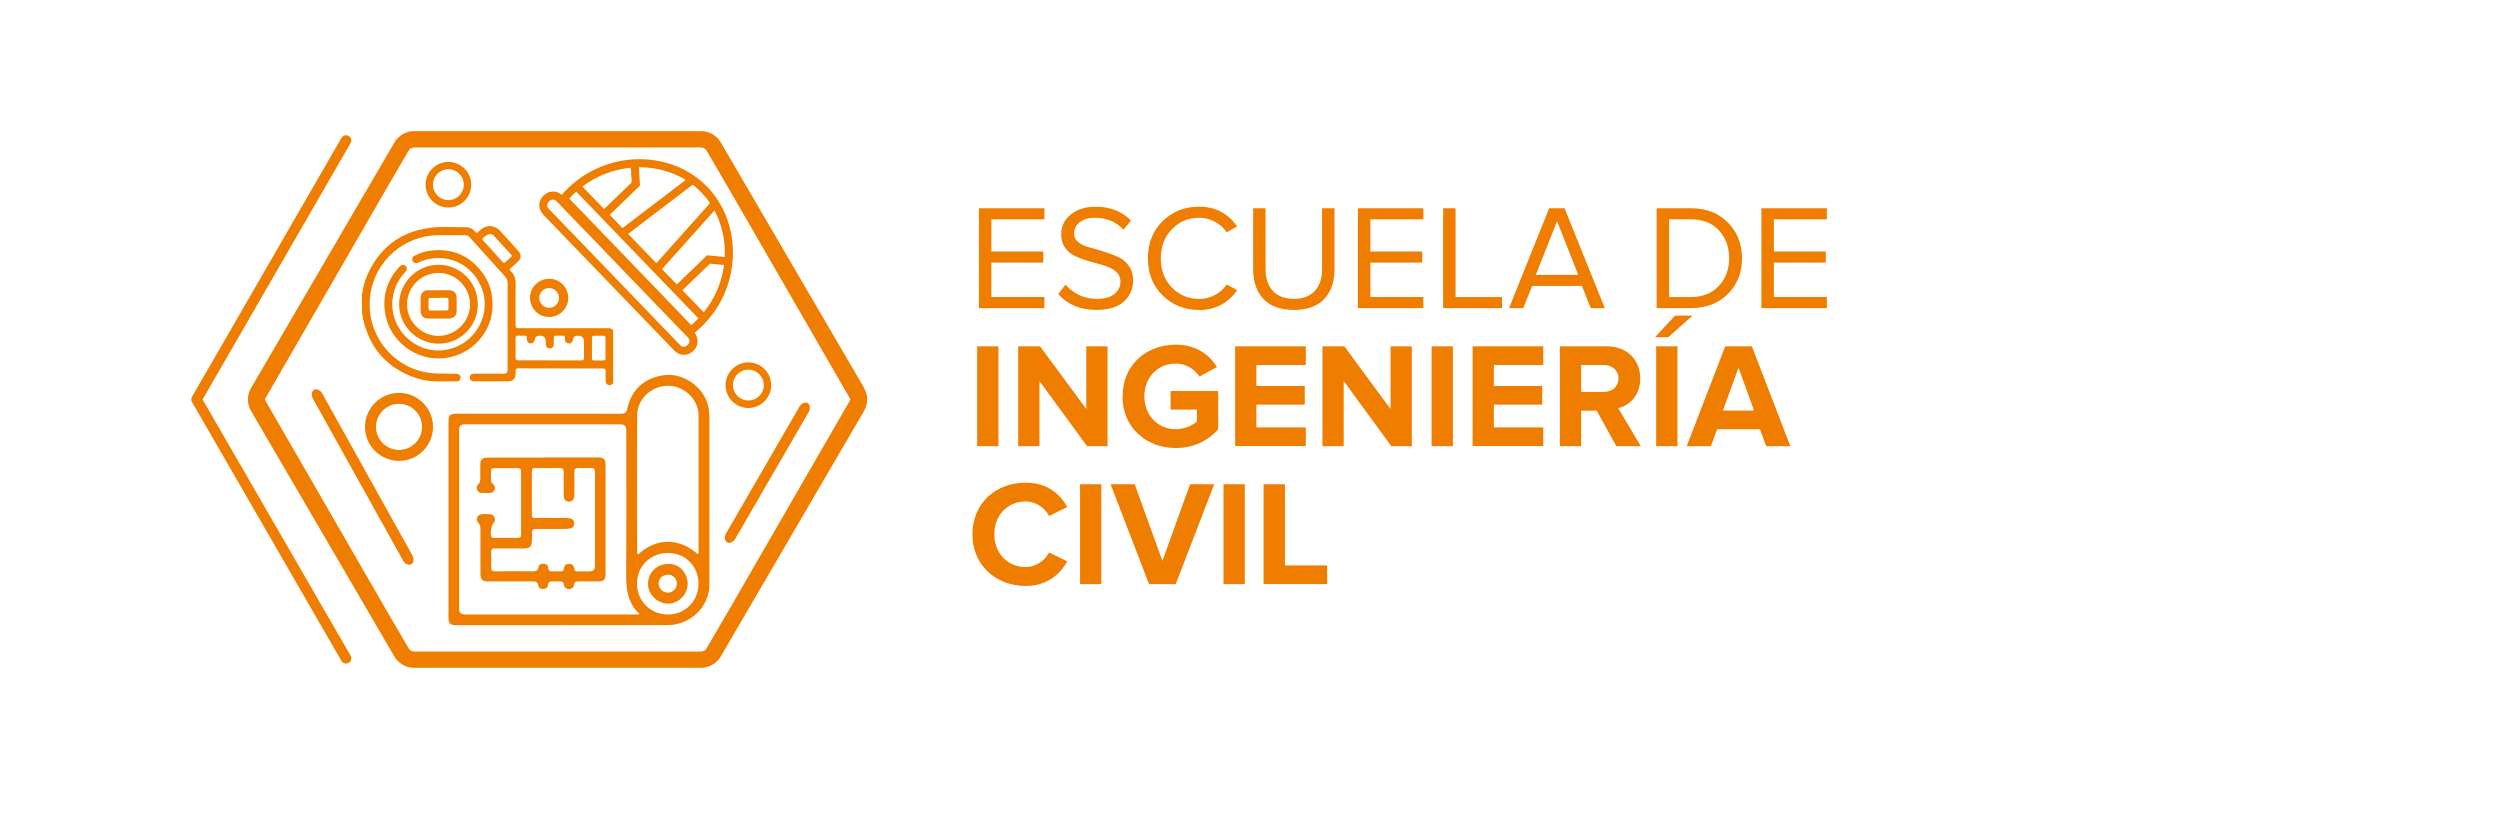 <svg xmlns="http://www.w3.org/2000/svg" id="Capa_2" data-name="Capa 2" viewBox="0 0 453.63 150.99"><defs><style>      .cls-1 {        fill: #ef7d00;      }    </style></defs><g id="Layer_1" data-name="Layer 1"><g><g><path class="cls-1" d="M189.51,55.91h-11.88v-18.12h11.88v2.01h-9.62v5.84h9.42v2.01h-9.42v6.24h9.62v2.01h0Z"></path><path class="cls-1" d="M198.97,56.24c-2.93,0-5.26-.96-6.96-2.88l1.33-1.71c1.54,1.73,3.44,2.58,5.7,2.58,1.47,0,2.55-.32,3.24-.94.69-.62,1.03-1.35,1.03-2.18,0-.63-.2-1.17-.6-1.61s-.92-.77-1.54-1.02c-.62-.25-1.33-.47-2.09-.67-.77-.2-1.54-.42-2.3-.67-.76-.25-1.46-.54-2.08-.88s-1.14-.83-1.54-1.47-.6-1.38-.6-2.25c0-1.49.59-2.7,1.76-3.63s2.66-1.4,4.46-1.4c2.7,0,4.85.85,6.44,2.52l-1.36,1.65c-1.33-1.44-3.07-2.17-5.25-2.17-1.09,0-1.98.27-2.68.8-.69.54-1.04,1.23-1.04,2.08,0,.63.27,1.16.8,1.57.53.42,1.2.73,1.98.93s1.64.45,2.58.75c.93.29,1.8.62,2.58.95.79.34,1.44.88,1.98,1.62s.8,1.64.8,2.69c0,1.49-.55,2.75-1.64,3.78s-2.77,1.55-5.03,1.55h.01Z"></path><path class="cls-1" d="M217.61,56.24c-2.64,0-4.86-.87-6.64-2.62s-2.68-4-2.68-6.75.89-5,2.68-6.75,4-2.62,6.64-2.62c2.9,0,5.19,1.2,6.88,3.59l-1.9,1.06c-.53-.77-1.23-1.41-2.12-1.9s-1.84-.73-2.85-.73c-2,0-3.65.69-4.99,2.08-1.33,1.38-2,3.15-2,5.28s.67,3.9,2,5.28c1.33,1.38,2.99,2.08,4.99,2.08,1.01,0,1.96-.23,2.85-.72s1.6-1.11,2.12-1.91l1.92,1.06c-1.76,2.39-4.06,3.59-6.9,3.59v-.02Z"></path><path class="cls-1" d="M240.28,54.27c-1.26,1.31-3.1,1.97-5.5,1.97s-4.25-.66-5.5-1.97-1.89-3.11-1.89-5.4v-11.08h2.25v11.03c0,1.69.45,3,1.33,3.97.89.96,2.16,1.44,3.8,1.44s2.91-.48,3.8-1.44c.89-.96,1.33-2.28,1.33-3.97v-11.03h2.25v11.06c0,2.3-.63,4.11-1.89,5.42h.02Z"></path><path class="cls-1" d="M258.27,55.91h-11.88v-18.12h11.88v2.01h-9.62v5.84h9.42v2.01h-9.42v6.24h9.62v2.01h0Z"></path><path class="cls-1" d="M272.54,55.91h-10.68v-18.12h2.25v16.11h8.43v2.01h0Z"></path><path class="cls-1" d="M291.23,55.91h-2.58l-1.61-4.03h-9.03l-1.61,4.03h-2.58l7.28-18.12h2.79l7.31,18.12h.02ZM286.37,49.88l-3.83-9.75-3.86,9.75h7.69,0Z"></path><path class="cls-1" d="M306.8,55.91h-6.2v-18.12h6.2c2.77,0,5.01.86,6.72,2.58s2.57,3.88,2.57,6.49-.86,4.79-2.57,6.49-3.96,2.56-6.72,2.56ZM306.8,53.9c2.14,0,3.83-.67,5.08-2.01,1.24-1.34,1.88-3.02,1.88-5.02s-.62-3.71-1.84-5.06c-1.23-1.34-2.93-2.01-5.11-2.01h-3.94v14.1h3.94-.01Z"></path><path class="cls-1" d="M331.49,55.91h-11.88v-18.12h11.88v2.01h-9.62v5.84h9.42v2.01h-9.42v6.24h9.62v2.01h0Z"></path><path class="cls-1" d="M177.31,80.96v-18.12h3.86v18.12h-3.86Z"></path><path class="cls-1" d="M197.25,80.96l-8.64-11.82v11.82h-3.86v-18.12h3.97l8.39,11.38v-11.38h3.86v18.12h-3.72,0Z"></path><path class="cls-1" d="M203.7,71.91c0-5.73,4.34-9.37,9.67-9.37,3.74,0,6.11,1.9,7.46,4.05l-3.18,1.74c-.85-1.28-2.39-2.36-4.3-2.36-3.31,0-5.7,2.52-5.7,5.95s2.39,5.95,5.7,5.95c1.61,0,3.1-.7,3.83-1.38v-2.17h-4.78v-3.37h8.64v6.95c-1.84,2.07-4.42,3.39-7.69,3.39-5.33,0-9.67-3.66-9.67-9.37h.01Z"></path><path class="cls-1" d="M224.12,80.96v-18.12h12.82v3.39h-8.97v3.8h8.78v3.39h-8.78v4.13h8.97v3.39h-12.82Z"></path><path class="cls-1" d="M252.46,80.96l-8.64-11.82v11.82h-3.86v-18.12h3.97l8.39,11.38v-11.38h3.86v18.12h-3.72Z"></path><path class="cls-1" d="M259.77,80.96v-18.12h3.86v18.12h-3.86Z"></path><path class="cls-1" d="M267.21,80.96v-18.12h12.82v3.39h-8.97v3.8h8.78v3.39h-8.78v4.13h8.97v3.39h-12.82Z"></path><path class="cls-1" d="M293.29,80.96l-3.56-6.44h-2.83v6.44h-3.86v-18.12h8.47c3.78,0,6.11,2.48,6.11,5.84,0,3.18-2.04,4.92-3.99,5.38l4.1,6.9h-4.46.01ZM293.67,68.65c0-1.49-1.16-2.42-2.69-2.42h-4.07v4.89h4.07c1.53,0,2.69-.93,2.69-2.48Z"></path><path class="cls-1" d="M302.72,61.18h-2.42l3.64-3.91h3.18l-4.4,3.91h0ZM300.52,80.96v-18.12h3.86v18.12h-3.86Z"></path><path class="cls-1" d="M320.49,80.96l-1.14-3.07h-7.77l-1.14,3.07h-4.38l6.98-18.12h4.84l6.98,18.12h-4.38ZM315.46,66.7l-2.83,7.79h5.65l-2.83-7.79h.01Z"></path><path class="cls-1" d="M176.45,96.95c0-5.6,4.21-9.37,9.67-9.37,3.97,0,6.28,2.15,7.55,4.42l-3.31,1.63c-.76-1.47-2.39-2.64-4.24-2.64-3.31,0-5.7,2.52-5.7,5.95s2.39,5.95,5.7,5.95c1.84,0,3.47-1.17,4.24-2.64l3.31,1.61c-1.28,2.25-3.58,4.46-7.55,4.46-5.46,0-9.67-3.8-9.67-9.37h0Z"></path><path class="cls-1" d="M195.98,105.99v-18.12h3.86v18.12h-3.86Z"></path><path class="cls-1" d="M208.5,105.99l-6.98-18.12h4.38l5.02,13.91,5.02-13.91h4.38l-6.98,18.12s-4.84,0-4.84,0Z"></path><path class="cls-1" d="M222.01,105.99v-18.12h3.86v18.12h-3.86Z"></path><path class="cls-1" d="M229.28,105.99v-18.12h3.88v14.72h7.66v3.39h-11.55Z"></path></g><g><path class="cls-1" d="M58.48,71.42l16.34,29.34c.35.65.27,1.37-.2,1.63s-1.14-.05-1.49-.69l-16.34-29.34c-.35-.65-.27-1.37.2-1.63s1.14.05,1.49.69Z"></path><path class="cls-1" d="M146.73,74.78l-13.3,22.96c-.36.63-1.04.93-1.5.66s-.54-1-.18-1.63l13.3-22.96c.36-.63,1.04-.93,1.5-.66s.54,1,.18,1.63Z"></path><path class="cls-1" d="M156.81,70.41l-26.03-44.57c-.74-1.27-2.11-2.05-3.58-2.05h-52.04c-1.47,0-2.84.79-3.58,2.05l-26.03,44.57c-.75,1.28-.75,2.88,0,4.15l26.02,44.57c.74,1.27,2.11,2.05,3.58,2.05h52.04c1.47,0,2.84-.79,3.58-2.05l26.02-44.57c.75-1.28.75-2.88,0-4.15h.02ZM128.22,117.63c-.21.36-.6.59-1.02.59h-52.04c-.42,0-.81-.22-1.02-.59l-3.79-6.49-22.25-38.54c-.05-.07-.05-.16,0-.23l22.25-38.54,3.79-6.49c.21-.36.6-.58,1.02-.58h52.04c.42,0,.81.22,1.02.58l3.8,6.51,22.24,38.52c.05.07.05.16,0,.23l-22.24,38.52-3.8,6.51Z"></path><path class="cls-1" d="M36.76,72.48l26.85-46.51c.26-.46.11-1.04-.35-1.3s-1.04-.11-1.3.35l-27.12,46.98c-.18.29-.18.66,0,.95l27.12,46.98c.18.31.49.48.83.48.16,0,.33-.05.48-.13.46-.26.61-.85.35-1.3l-26.86-46.5Z"></path><path class="cls-1" d="M125.86,63.59c.46-.43.7-1.02.72-1.65,0-.58-.19-1.13-.55-1.56,4.14-3.31,6.67-8.26,6.94-13.58.26-5.09-1.56-9.92-4.98-13.24-3.31-3.22-8.02-4.92-12.93-4.65-5.07.27-9.84,2.62-13.13,6.45-.9-.82-2.31-.82-3.22.05l-.14.14c-.46.43-.7,1.02-.72,1.65,0,.52.15,1.01.45,1.42.06.09.13.18.21.26l23.9,24.79c.9.94,2.39.96,3.32.06l.14-.14h0ZM125.42,58.99l-22.12-22.96c.4-.45.81-.86,1.26-1.26l22.17,23c-.41.42-.85.83-1.29,1.21h-.01ZM131.38,48.08c-.41,3.17-1.7,6.14-3.69,8.59l-3.86-4.01,5-4.82s2.55.25,2.55.25ZM131.5,46.63l-3.2-.31-5.49,5.29-2.69-2.78,9.52-10.64c1.34,2.5,2,5.41,1.87,8.44ZM126.95,34.61c.7.68,1.34,1.44,1.89,2.25l-9.74,10.9-5.12-5.32,11.71-8.93c.45.34.87.7,1.27,1.09h-.01ZM124.42,32.65l-11.47,8.74-2.32-2.41,5.49-5.29-.19-3.34c3.07-.02,6.02.79,8.5,2.3h-.01ZM114.47,30.42l.15,2.69-5,4.82-3.94-4.08c2.54-1.92,5.59-3.12,8.79-3.42h0ZM123.44,62.65l-23.9-24.79c-.16-.18-.25-.4-.25-.63s.11-.46.27-.62l.14-.14c.35-.34.92-.33,1.26.02l23.9,24.79s.06.06.08.09c.12.15.18.34.16.54,0,.23-.11.46-.27.62l-.14.14c-.35.34-.92.33-1.26-.02Z"></path><path class="cls-1" d="M131.65,69.89c0,2.29,1.85,4.14,4.14,4.14s4.14-1.85,4.14-4.14-1.87-4.14-4.14-4.14-4.14,1.87-4.14,4.14ZM135.79,67.07c1.55,0,2.8,1.26,2.8,2.8s-1.26,2.8-2.8,2.8-2.8-1.26-2.8-2.8,1.26-2.8,2.8-2.8Z"></path><path class="cls-1" d="M77.22,33.52c0,2.29,1.85,4.14,4.14,4.14s4.14-1.85,4.14-4.14-1.87-4.14-4.14-4.14-4.14,1.87-4.14,4.14ZM81.36,30.71c1.55,0,2.8,1.26,2.8,2.8s-1.26,2.8-2.8,2.8-2.8-1.26-2.8-2.8,1.26-2.8,2.8-2.8Z"></path><path class="cls-1" d="M66.23,77.46c0,3.4,2.77,6.17,6.17,6.17s6.17-2.77,6.17-6.17-2.77-6.17-6.17-6.17-6.17,2.77-6.17,6.17ZM72.4,73.28c2.3,0,4.18,1.88,4.18,4.18s-1.88,4.18-4.18,4.18-4.18-1.88-4.18-4.18,1.88-4.18,4.18-4.18Z"></path><path class="cls-1" d="M96.18,53.85c-.11,1.91,1.35,3.56,3.26,3.66,1.91.11,3.56-1.35,3.66-3.26.11-1.91-1.35-3.56-3.26-3.66s-3.56,1.35-3.66,3.26ZM101.43,54.16c-.06.99-.9,1.75-1.89,1.69s-1.75-.9-1.69-1.89c.06-.99.9-1.75,1.89-1.69s1.75.9,1.69,1.89Z"></path><g><path class="cls-1" d="M102.03,113.44h-19.09c-1.34,0-1.56-.22-1.56-1.56v-35.16c0-1.44.21-1.65,1.63-1.65,9.87,0,19.75,0,29.62.01.73,0,1.03-.19,1.2-.95.76-3.47,3.17-5.61,6.71-6.06,3.66-.47,7.5,2.44,8.06,6.08.09.6.13,1.21.13,1.81v30.1c0,4.01-3.42,7.36-7.59,7.37-6.36.02-12.73,0-19.09,0h-.01ZM115.89,111.49s.07-.09.09-.14c-2.07-1.95-2.38-4.4-2.36-7.07.06-8.74.02-17.5.02-26.25,0-.69-.34-1.03-1.02-1.03h-28.35q-.96,0-.96.97v32.52c0,.66.34.99,1.01,1h31.57ZM126.66,100.55c.16-.2.09-.43.09-.65v-24.21c0-.4,0-.82-.07-1.21-.54-2.7-3.15-4.68-5.84-4.47-2.93.22-5.22,2.54-5.23,5.43-.04,8.2-.01,16.42,0,24.62,0,.16-.08.4.12.48.2.08.31-.14.43-.26,3.1-2.59,6.82-2.63,9.99-.11.16.13.29.35.55.35h-.04ZM126.75,105.9c0-3.15-2.39-5.56-5.54-5.57-3.18,0-5.63,2.42-5.63,5.56s2.43,5.61,5.62,5.61,5.55-2.5,5.55-5.6Z"></path><path class="cls-1" d="M98.55,83.01h9.99c1.02,0,1.34.29,1.34,1.31v19.85c0,1.04-.31,1.33-1.33,1.33h-3.58c-.42,0-.73.04-.79.58-.06.5-.43.8-.94.81-.53.01-.86-.32-.93-.81-.06-.48-.31-.59-.73-.58-.39.01-.76.02-1.15,0-.55-.04-.95.01-1.01.73-.05.43-.46.66-.9.65-.42,0-.79-.2-.85-.63-.09-.7-.5-.75-1.08-.75-2.68.02-5.35.01-8.03,0-1.04,0-1.37-.33-1.38-1.37v-8.17c0-.41-.06-.75-.39-1.09-.55-.58-.2-1.47.59-1.56.5-.06,1.03-.04,1.55,0,.42.02.7.27.83.67.13.39.01.7-.26.99-.34.35-.58,1.96-.35,2.41.12.22.32.22.52.22h4.32c.4,0,.56-.15.56-.56v-11.54c0-.41-.19-.56-.58-.55h-4.32c-.4,0-.58.18-.56.58.01.49,0,.99,0,1.49,0,.32.08.56.33.77.34.28.49.63.32,1.08-.19.47-.56.6-1.03.59h-1.22c-.39,0-.72-.13-.88-.5-.18-.39-.14-.79.16-1.07.34-.32.39-.68.38-1.09,0-.83-.01-1.67,0-2.5.02-.93.35-1.26,1.28-1.26h10.12ZM107.96,94.31v-8.64c0-.55-.16-.77-.73-.75-.76.04-1.53.02-2.29,0-.52-.02-.72.18-.72.7.02,1.4.01,2.79,0,4.18,0,.81-.38,1.24-1.02,1.22-.6-.01-.92-.42-.92-1.24,0-1.4-.01-2.79,0-4.18,0-.48-.16-.69-.66-.68-1.48.02-2.97.02-4.45,0-.5,0-.67.21-.66.69.01,2.58.01,5.18,0,7.76,0,.46.12.63.61.62,1.23-.04,2.48-.05,3.71,0,.88.02,1.76-.11,2.63.08.49.11.75.45.74.92,0,.47-.27.82-.75.9-.38.06-.76.09-1.14.09-1.64,0-3.29.02-4.92,0-.62-.01-.93.18-.87.83.04.38,0,.76,0,1.15,0,1.23-.32,1.55-1.56,1.56-1.74,0-3.46.01-5.2,0-.46,0-.65.14-.63.61.02.92.04,1.84,0,2.77-.02.58.16.79.76.77,2.23-.04,4.45-.04,6.68,0,.61,0,1.03-.06,1.13-.77.06-.43.43-.61.86-.61.46,0,.87.22.89.66.05.74.47.75,1,.72.42-.02.86-.01,1.28,0,.34,0,.55-.07.58-.47.04-.54.34-.87.9-.89.6-.02.94.32,1,.88.05.43.28.49.65.49h2.09c.67,0,1.01-.32,1.01-.97v-8.4Z"></path><path class="cls-1" d="M121.2,102.33c2.09-.13,3.58,1.74,3.58,3.56,0,1.98-1.64,3.66-3.59,3.64-1.94-.02-3.6-1.67-3.6-3.57,0-2.05,1.56-3.61,3.63-3.63h-.01ZM122.82,105.84c-.01-.87-.74-1.58-1.6-1.58-.99,0-1.75.75-1.71,1.68.04.87.79,1.6,1.68,1.6s1.64-.76,1.63-1.7h0Z"></path></g><g><path class="cls-1" d="M65.64,53.76c.2-1.24.42-2.49.93-3.65,2.14-4.98,5.86-7.96,11.23-8.74,2.22-.33,4.47-.13,6.71-.14.72,0,1.29.29,1.74.85.19.23.33.22.53.01.36-.36.74-.72,1.24-.9.94-.35,1.97-.12,2.69.66,1.15,1.24,2.28,2.5,3.4,3.77.53.59.48,1.27-.09,1.82-.45.43-.92.85-1.38,1.24-.19.16-.21.29-.01.47.74.66.96,1.5.94,2.48-.05,2.45,0,4.89-.02,7.35,0,.45.12.58.58.58,5.4-.01,10.8,0,16.2-.01.38,0,.72.05.93.39v9.61c-.47.41-.76.46-1.1.2-.21-.16-.27-.38-.27-.63,0-.58-.02-1.16,0-1.74.02-.43-.16-.52-.55-.52-1.68.01-3.36,0-5.03,0-3.42,0-6.83,0-10.23-.02-.36,0-.56.11-.52.5.02.16,0,.33,0,.49-.01.87-.49,1.37-1.35,1.37h-6.15c-.54,0-.87-.32-.83-.76.04-.39.34-.63.82-.63h5.39c.45,0,.67-.22.67-.66v-15.71c0-.53-.15-.93-.5-1.31-2.12-2.34-4.25-4.68-6.35-7.03-.27-.31-.56-.43-.97-.42-1.58.02-3.18,0-4.76,0-6.17.02-11.48,4.66-12.33,10.77-.74,5.29,1.85,10.41,6.58,12.9,1.62.86,3.36,1.31,5.2,1.41,1.28.06,2.55.02,3.83.06.61.01.95.53.69,1.02-.12.22-.32.38-.56.36-2.37-.04-4.75.22-7.08-.49-5.34-1.67-8.66-5.23-9.94-10.68-.11-.43-.16-.87-.23-1.31v-2.93h.01ZM99.7,65.39h5.79c.38,0,.49-.12.48-.48-.02-.95,0-1.9,0-2.85,0-.77-.38-1.15-1.14-1.15-.52,0-.81.25-.88.75-.06.41-.32.67-.7.67s-.68-.25-.74-.68c-.02-.13-.02-.27-.01-.4,0-.25-.11-.35-.35-.34-.41,0-.83.01-1.24,0-.31-.01-.43.09-.42.41.01.39.01.77,0,1.16-.02.47-.31.75-.72.75s-.69-.27-.73-.74c-.01-.15,0-.29,0-.45,0-.76-.37-1.14-1.11-1.14q-.79,0-.9.76c-.06.38-.26.62-.67.66-.39.02-.66-.19-.74-.61-.02-.14-.04-.29-.04-.45,0-.27-.11-.38-.38-.36-.39.01-.77.02-1.16,0-.36-.02-.49.11-.49.48.01,1.16.02,2.31,0,3.47,0,.45.15.54.56.54,1.87-.02,3.74,0,5.61,0h-.01ZM88.93,42.47c-.39,0-1.24.55-1.37.86-.06.13.01.2.08.27,1.2,1.31,2.39,2.64,3.58,3.96.16.19.29.2.48.02.34-.33.69-.65,1.04-.96.16-.14.16-.25.02-.4-1.04-1.14-2.08-2.28-3.12-3.42-.2-.21-.43-.35-.72-.34h0ZM109.87,63.19v-1.87c0-.27-.07-.41-.38-.4-.56.01-1.13.01-1.69,0-.29,0-.39.12-.39.4v3.69c0,.27.08.41.38.4.56-.01,1.13-.01,1.69,0,.29,0,.39-.12.39-.4-.01-.61,0-1.21,0-1.82Z"></path><path class="cls-1" d="M89.37,55.29c.09,4.69-3.58,9.1-8.66,9.69-5.3.63-10.21-3.18-10.88-8.5-.39-3.06.52-5.74,2.59-8.03.4-.43.82-.52,1.16-.21s.33.74-.09,1.17c-1.15,1.21-1.85,2.63-2.17,4.26-.92,4.67,2.48,9.27,7.19,9.86,4.42.55,8.61-2.5,9.34-7.04.73-4.53-2.49-8.93-7.04-9.58-1.65-.23-3.25-.02-4.78.68-.22.11-.43.19-.68.13-.31-.07-.5-.28-.54-.58-.06-.35.12-.6.42-.75.97-.49,2.01-.83,3.1-.94,3.99-.39,7.15,1.07,9.42,4.35,1.11,1.61,1.64,3.44,1.61,5.48h0Z"></path><path class="cls-1" d="M86.7,55.24c0,3.96-3.24,7.17-7.17,7.12-3.92-.05-7.1-3.25-7.11-7.14,0-3.91,3.23-7.17,7.12-7.18,3.98-.01,7.16,3.19,7.16,7.19ZM79.6,49.52c-3.17,0-5.73,2.55-5.74,5.7,0,3.12,2.57,5.72,5.68,5.73,3.11.01,5.74-2.58,5.75-5.67.01-3.15-2.56-5.75-5.69-5.76Z"></path><path class="cls-1" d="M79.61,52.66h1.91c.77,0,1.3.49,1.33,1.27.02.86.02,1.71,0,2.58-.02.79-.56,1.29-1.35,1.29h-3.86c-.77,0-1.29-.5-1.31-1.27-.02-.86-.02-1.71,0-2.58.01-.77.52-1.27,1.29-1.28h2ZM79.6,54.06h-1.47c-.27,0-.38.11-.38.36v1.51c0,.31.14.42.43.41h2.79c.31,0,.42-.13.41-.43-.01-.49-.01-.97,0-1.47,0-.32-.13-.41-.42-.4-.46.01-.92,0-1.37,0h0Z"></path></g></g></g></g></svg>